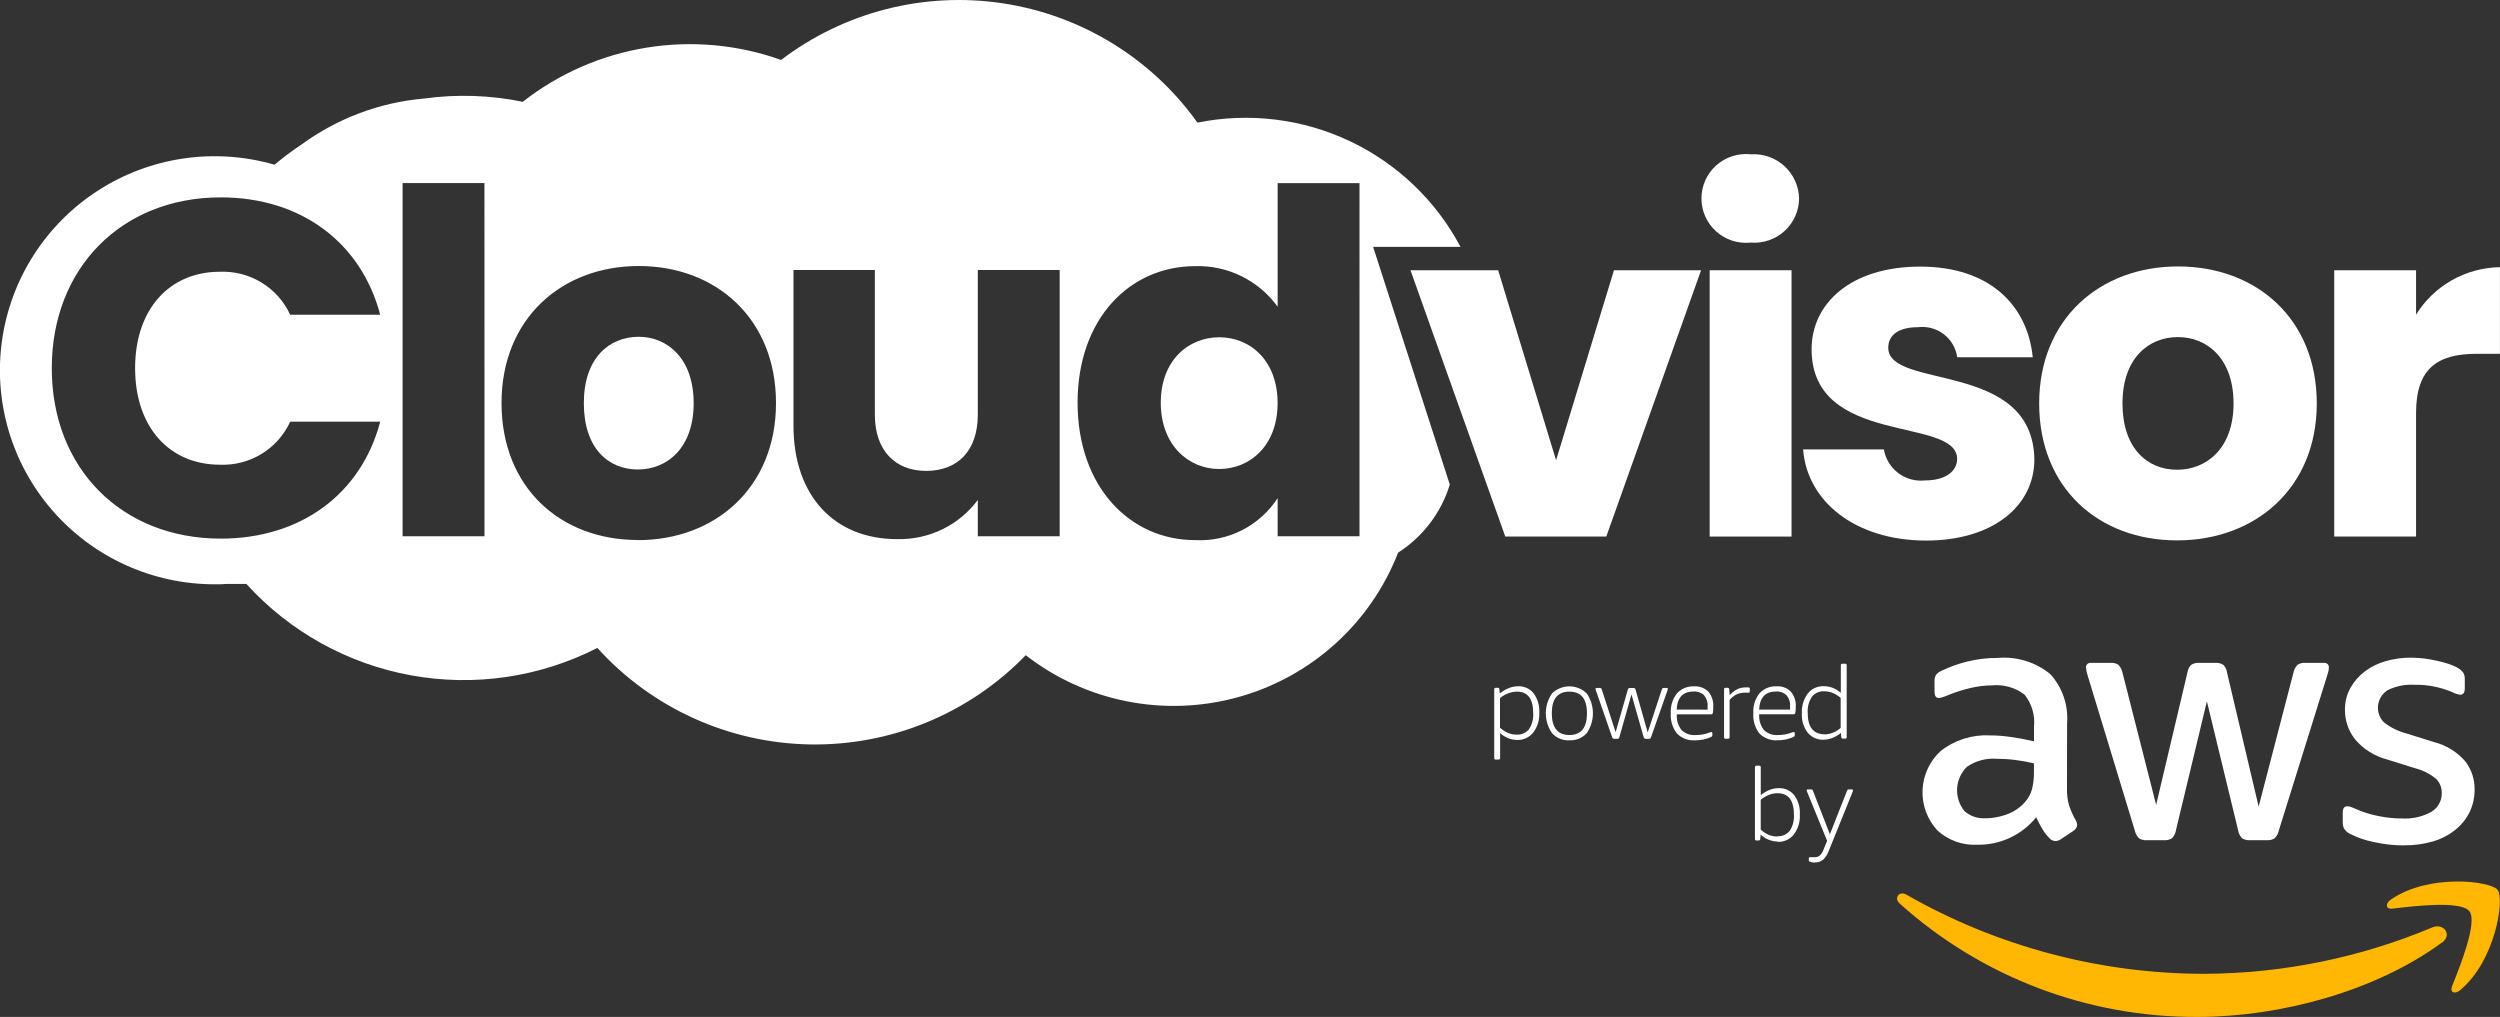 <svg width="118" height="48" viewBox="0 0 118 48" fill="none" xmlns="http://www.w3.org/2000/svg">
<rect x="0" y="0" width="118" height="48" fill="#333333" stroke="none"/>
<g clip-path="url(#clip0_6640_3185)">
<path d="M30.149 15.896C28.764 15.896 27.557 16.887 27.557 19.027C27.557 21.166 28.719 22.16 30.105 22.16C31.49 22.16 32.741 21.146 32.741 19.027C32.741 16.908 31.489 15.896 30.149 15.896Z" fill="white"/>
<path d="M64.811 11.652H68.936C67.779 9.469 65.945 7.717 63.707 6.66C61.469 5.603 58.947 5.297 56.52 5.788C55.445 4.282 54.076 3.007 52.496 2.04C50.916 1.072 49.157 0.431 47.324 0.155C45.49 -0.121 43.62 -0.027 41.823 0.433C40.027 0.892 38.342 1.707 36.868 2.829C34.834 2.103 32.648 1.904 30.516 2.249C28.383 2.595 26.373 3.474 24.674 4.805C23.14 4.489 21.562 4.438 20.01 4.652C17.925 4.834 15.931 5.582 14.242 6.814C13.795 7.109 13.367 7.43 12.958 7.775C11.565 7.371 10.1 7.271 8.664 7.48C7.228 7.689 5.854 8.203 4.635 8.988C3.416 9.773 2.379 10.809 1.597 12.027C0.814 13.246 0.303 14.618 0.098 16.05C-0.107 17.482 -0.001 18.942 0.409 20.33C0.819 21.718 1.523 23.002 2.474 24.095C3.425 25.188 4.6 26.065 5.92 26.666C7.24 27.267 8.674 27.578 10.126 27.579C10.323 27.579 10.52 27.579 10.717 27.561H11.628C13.671 29.813 16.401 31.329 19.397 31.875C22.392 32.422 25.485 31.967 28.195 30.582C29.464 31.987 31.011 33.116 32.737 33.9C34.464 34.683 36.333 35.104 38.23 35.137C40.126 35.169 42.009 34.812 43.762 34.087C45.514 33.362 47.098 32.286 48.415 30.925C49.812 32.011 51.445 32.757 53.183 33.101C54.921 33.446 56.715 33.381 58.423 32.91C60.131 32.44 61.705 31.578 63.019 30.392C64.333 29.207 65.35 27.732 65.99 26.085C67.16 25.337 68.025 24.198 68.431 22.872L64.811 11.652ZM10.376 21.934C11.069 21.963 11.756 21.786 12.347 21.424C12.939 21.063 13.409 20.533 13.697 19.904H17.946C17.041 23.328 14.189 25.423 10.421 25.423C5.743 25.423 2.444 22.111 2.444 17.381C2.444 12.65 5.743 9.316 10.421 9.316C14.194 9.316 17.042 11.433 17.946 14.857H13.697C13.409 14.228 12.938 13.7 12.347 13.338C11.756 12.976 11.07 12.799 10.377 12.827C8.004 12.827 6.377 14.585 6.377 17.378C6.377 20.171 8.004 21.934 10.376 21.934ZM22.868 25.311H19.002V8.641H22.866L22.868 25.311ZM30.105 25.488C26.442 25.488 23.672 23 23.672 19.022C23.672 15.044 26.508 12.556 30.149 12.556C33.791 12.556 36.627 15.035 36.627 19.022C36.627 23.008 33.768 25.494 30.105 25.494L30.105 25.488ZM50.017 25.311H46.152V23.599C45.712 24.19 45.134 24.667 44.47 24.988C43.805 25.309 43.073 25.466 42.334 25.446C39.418 25.446 37.452 23.441 37.452 20.085V12.744H41.293V19.569C41.293 21.28 42.267 22.226 43.712 22.226C45.204 22.226 46.152 21.28 46.152 19.569V12.744H50.017V25.311ZM64.168 25.311H60.305V23.51C59.889 24.152 59.311 24.674 58.629 25.022C57.947 25.37 57.184 25.533 56.419 25.494C53.323 25.494 50.862 22.97 50.862 19.005C50.862 15.041 53.323 12.562 56.419 12.562C57.175 12.54 57.924 12.704 58.601 13.038C59.278 13.372 59.863 13.866 60.305 14.477V8.643H64.169L64.168 25.311Z" fill="white"/>
<path d="M57.548 15.919C56.102 15.919 54.789 17.001 54.789 19.005C54.789 21.01 56.098 22.137 57.548 22.137C58.997 22.137 60.303 21.033 60.303 19.026C60.303 17.02 59.016 15.919 57.548 15.919Z" fill="white"/>
<path d="M84.561 12.756H80.696V25.326H84.561V12.756Z" fill="white"/>
<path d="M82.635 7.283C82.342 7.251 82.045 7.281 81.764 7.372C81.484 7.462 81.225 7.61 81.005 7.807C80.786 8.003 80.61 8.244 80.49 8.512C80.37 8.781 80.308 9.072 80.308 9.366C80.308 9.66 80.37 9.951 80.49 10.22C80.61 10.489 80.786 10.729 81.005 10.925C81.225 11.122 81.484 11.27 81.764 11.361C82.045 11.451 82.342 11.481 82.635 11.45C82.924 11.473 83.214 11.437 83.488 11.343C83.762 11.25 84.013 11.101 84.227 10.907C84.441 10.713 84.613 10.477 84.731 10.214C84.85 9.951 84.913 9.666 84.917 9.378C84.912 9.088 84.848 8.803 84.73 8.539C84.611 8.276 84.44 8.039 84.227 7.843C84.013 7.647 83.762 7.496 83.489 7.4C83.215 7.303 82.925 7.264 82.635 7.283Z" fill="white"/>
<path d="M89.126 16.413C89.126 15.805 89.623 15.444 90.527 15.444C90.961 15.39 91.399 15.509 91.746 15.774C92.093 16.04 92.321 16.431 92.381 16.863H95.946C95.696 14.386 93.889 12.584 90.636 12.584C87.337 12.584 85.507 14.342 85.507 16.481C85.507 21.102 92.376 19.635 92.376 21.662C92.376 22.225 91.856 22.676 90.862 22.676C90.411 22.726 89.959 22.601 89.598 22.329C89.237 22.057 88.994 21.657 88.918 21.212H85.108C85.286 23.645 87.549 25.514 90.915 25.514C94.078 25.514 96.022 23.87 96.022 21.685C95.951 16.99 89.126 18.41 89.126 16.413Z" fill="white"/>
<path d="M102.801 12.576C99.118 12.576 96.249 15.054 96.249 19.041C96.249 23.029 99.051 25.506 102.756 25.506C106.462 25.506 109.352 23.028 109.352 19.041C109.352 15.054 106.507 12.576 102.801 12.576ZM102.756 22.172C101.355 22.172 100.181 21.159 100.181 19.041C100.181 16.923 101.4 15.91 102.801 15.91C104.158 15.91 105.423 16.902 105.423 19.041C105.423 21.181 104.134 22.172 102.756 22.172Z" fill="white"/>
<path d="M114.038 14.851V12.755H110.175V25.326H114.038V19.492C114.038 17.331 115.107 16.698 116.928 16.698H117.998V12.611C117.202 12.623 116.422 12.834 115.73 13.225C115.038 13.617 114.456 14.176 114.038 14.851Z" fill="white"/>
<path d="M73.447 21.723L70.713 12.756H66.575L71.049 25.326H75.817L80.291 12.756H76.179L73.447 21.723Z" fill="white"/>
<path d="M113.473 39.903C112.983 39.904 112.494 39.849 112.017 39.738C111.637 39.663 111.269 39.535 110.924 39.36C110.803 39.304 110.702 39.213 110.634 39.098C110.597 39.015 110.578 38.926 110.577 38.836V38.354C110.577 38.157 110.648 38.057 110.792 38.057C110.853 38.057 110.913 38.069 110.97 38.091C111.03 38.113 111.111 38.146 111.21 38.189C111.545 38.337 111.894 38.446 112.253 38.516C112.623 38.593 113 38.632 113.378 38.632C113.859 38.659 114.339 38.551 114.761 38.319C114.914 38.227 115.04 38.096 115.126 37.94C115.212 37.784 115.255 37.608 115.25 37.43C115.253 37.308 115.232 37.187 115.188 37.074C115.144 36.961 115.078 36.858 114.993 36.77C114.716 36.537 114.391 36.367 114.041 36.275L112.667 35.846C112.074 35.692 111.544 35.357 111.152 34.888C110.847 34.496 110.682 34.014 110.682 33.518C110.674 33.152 110.762 32.791 110.939 32.47C111.109 32.168 111.339 31.904 111.616 31.694C111.911 31.472 112.245 31.307 112.601 31.207C112.989 31.095 113.39 31.039 113.793 31.042C114.006 31.042 114.219 31.056 114.43 31.082C114.645 31.111 114.849 31.148 115.043 31.191C115.224 31.231 115.402 31.28 115.578 31.338C115.714 31.382 115.846 31.437 115.972 31.504C116.08 31.561 116.176 31.64 116.254 31.735C116.314 31.828 116.343 31.938 116.338 32.049V32.493C116.338 32.69 116.265 32.792 116.122 32.792C115.997 32.776 115.876 32.737 115.765 32.676C115.191 32.43 114.57 32.308 113.944 32.321C113.509 32.297 113.075 32.388 112.685 32.583C112.563 32.662 112.46 32.768 112.384 32.892C112.308 33.015 112.26 33.154 112.244 33.299C112.228 33.443 112.245 33.59 112.292 33.727C112.34 33.864 112.418 33.989 112.52 34.093C112.828 34.336 113.184 34.513 113.564 34.612L114.898 35.03C115.467 35.176 115.978 35.493 116.363 35.936C116.653 36.315 116.807 36.78 116.801 37.256C116.807 37.637 116.722 38.013 116.554 38.355C116.388 38.679 116.153 38.964 115.866 39.188C115.553 39.432 115.196 39.613 114.815 39.721C114.379 39.845 113.928 39.904 113.475 39.899L113.473 39.903ZM101.323 39.657C101.195 39.667 101.067 39.635 100.958 39.566C100.858 39.464 100.79 39.335 100.761 39.195L98.542 31.9C98.5 31.777 98.472 31.649 98.46 31.519C98.455 31.488 98.458 31.456 98.468 31.426C98.478 31.396 98.495 31.368 98.518 31.346C98.54 31.323 98.568 31.307 98.598 31.297C98.628 31.287 98.66 31.284 98.692 31.288H99.619C99.75 31.276 99.881 31.309 99.991 31.381C100.087 31.485 100.153 31.613 100.182 31.752L101.77 37.989L103.244 31.752C103.262 31.612 103.324 31.482 103.422 31.381C103.536 31.309 103.67 31.277 103.804 31.288H104.56C104.693 31.277 104.826 31.309 104.94 31.381C105.038 31.482 105.101 31.612 105.118 31.752L106.608 38.071L108.25 31.752C108.278 31.613 108.344 31.484 108.44 31.381C108.55 31.308 108.682 31.276 108.813 31.288H109.69C109.721 31.284 109.753 31.287 109.784 31.297C109.814 31.307 109.841 31.323 109.864 31.346C109.886 31.368 109.903 31.396 109.913 31.426C109.923 31.456 109.926 31.488 109.922 31.519C109.921 31.57 109.915 31.62 109.904 31.669C109.887 31.747 109.865 31.824 109.838 31.9L107.562 39.195C107.534 39.335 107.466 39.464 107.365 39.566C107.259 39.634 107.134 39.665 107.008 39.657H106.197C106.062 39.668 105.927 39.633 105.815 39.557C105.719 39.451 105.657 39.319 105.637 39.178L104.165 33.104L102.707 39.178C102.687 39.319 102.625 39.451 102.529 39.557C102.418 39.633 102.283 39.668 102.149 39.657H101.323ZM93.721 38.626C94.054 38.62 94.384 38.56 94.698 38.448C95.043 38.33 95.351 38.122 95.589 37.846C95.742 37.673 95.853 37.466 95.912 37.243C95.977 36.976 96.008 36.701 96.002 36.426V36.03C95.716 35.962 95.427 35.91 95.135 35.873C94.839 35.834 94.541 35.815 94.243 35.814C93.745 35.777 93.248 35.911 92.837 36.195C92.561 36.467 92.397 36.831 92.376 37.216C92.354 37.602 92.478 37.982 92.721 38.282C92.856 38.401 93.013 38.493 93.183 38.551C93.354 38.609 93.534 38.632 93.714 38.62L93.721 38.626ZM97.561 37.204C97.551 37.489 97.588 37.773 97.67 38.046C97.752 38.28 97.854 38.507 97.977 38.723C98.016 38.788 98.039 38.861 98.042 38.937C98.038 38.995 98.019 39.05 97.988 39.099C97.957 39.148 97.915 39.189 97.864 39.218L97.267 39.614C97.194 39.665 97.108 39.694 97.019 39.698C96.966 39.696 96.913 39.684 96.865 39.661C96.817 39.639 96.773 39.606 96.737 39.567C96.606 39.436 96.492 39.289 96.399 39.129C96.304 38.971 96.208 38.786 96.108 38.577C95.774 38.989 95.351 39.319 94.87 39.544C94.389 39.768 93.863 39.88 93.332 39.872C92.987 39.89 92.643 39.84 92.319 39.723C91.995 39.607 91.697 39.427 91.444 39.195C91.207 38.938 91.023 38.638 90.903 38.31C90.783 37.983 90.729 37.636 90.744 37.287C90.758 36.939 90.842 36.597 90.989 36.281C91.136 35.965 91.344 35.681 91.602 35.446C92.26 34.929 93.083 34.668 93.919 34.711C94.255 34.712 94.59 34.737 94.921 34.786C95.278 34.836 95.634 34.903 96.005 34.992V34.299C96.06 33.757 95.9 33.214 95.56 32.787C95.122 32.451 94.571 32.295 94.021 32.35C93.678 32.352 93.336 32.393 93.003 32.475C92.656 32.556 92.316 32.663 91.985 32.796C91.879 32.845 91.769 32.886 91.657 32.919C91.608 32.933 91.558 32.942 91.507 32.944C91.376 32.944 91.31 32.844 91.31 32.647V32.185C91.301 32.072 91.324 31.959 91.376 31.858C91.446 31.772 91.536 31.704 91.639 31.661C92.02 31.478 92.419 31.334 92.83 31.231C93.311 31.109 93.807 31.05 94.304 31.054C95.197 30.977 96.085 31.253 96.778 31.821C97.06 32.134 97.275 32.501 97.411 32.9C97.546 33.299 97.599 33.721 97.566 34.14L97.561 37.204Z" fill="white"/>
<path d="M115.737 46.555C115.622 46.837 115.868 46.953 116.123 46.732C117.794 45.339 118.226 42.419 117.885 41.998C117.544 41.577 114.622 41.22 112.84 42.467C112.566 42.659 112.614 42.925 112.917 42.888C113.922 42.767 116.156 42.5 116.555 43.009C116.954 43.518 116.113 45.612 115.737 46.549L115.737 46.555ZM115.255 44.49C112.141 46.782 107.626 47.999 103.737 47.999C98.542 48.026 93.525 46.118 89.668 42.649C89.376 42.387 89.636 42.029 89.987 42.231C94.274 44.679 99.129 45.966 104.069 45.964C107.758 45.946 111.407 45.201 114.806 43.773C115.332 43.551 115.774 44.117 115.259 44.498L115.255 44.49Z" fill="#FFB704"/>
<path d="M85.667 40.715C85.592 40.716 85.517 40.705 85.446 40.681C85.424 40.678 85.405 40.666 85.392 40.648C85.378 40.631 85.372 40.609 85.374 40.587V40.522C85.374 40.481 85.394 40.459 85.431 40.459C85.449 40.458 85.467 40.458 85.485 40.459H85.647C85.738 40.465 85.828 40.436 85.899 40.377C85.979 40.295 86.04 40.195 86.077 40.086L86.239 39.685L85.296 37.375C85.287 37.355 85.28 37.334 85.276 37.313C85.276 37.277 85.296 37.261 85.334 37.261H85.489C85.508 37.259 85.527 37.265 85.542 37.276C85.557 37.288 85.567 37.304 85.571 37.323L86.371 39.377L87.18 37.323C87.184 37.305 87.195 37.288 87.21 37.277C87.225 37.266 87.243 37.26 87.262 37.261H87.407C87.444 37.261 87.464 37.277 87.464 37.313C87.46 37.334 87.454 37.355 87.444 37.375L86.314 40.17C86.259 40.327 86.167 40.469 86.045 40.584C85.937 40.667 85.804 40.71 85.667 40.705L85.667 40.715ZM83.885 39.471C83.996 39.478 84.108 39.458 84.211 39.414C84.314 39.369 84.404 39.301 84.476 39.215C84.622 38.989 84.692 38.721 84.673 38.453C84.673 37.777 84.415 37.44 83.901 37.44C83.765 37.44 83.63 37.465 83.504 37.514C83.36 37.572 83.227 37.649 83.106 37.745V39.158C83.219 39.261 83.349 39.345 83.489 39.407C83.614 39.458 83.748 39.484 83.883 39.484L83.885 39.471ZM83.913 39.72C83.61 39.718 83.32 39.601 83.101 39.393L83.084 39.599C83.084 39.609 83.082 39.619 83.078 39.629C83.073 39.638 83.067 39.647 83.059 39.653C83.051 39.66 83.042 39.665 83.032 39.668C83.022 39.671 83.012 39.672 83.002 39.67H82.905C82.895 39.672 82.885 39.671 82.876 39.668C82.866 39.665 82.858 39.66 82.851 39.653C82.844 39.646 82.839 39.637 82.836 39.628C82.833 39.619 82.832 39.609 82.833 39.599V36.214C82.832 36.204 82.833 36.194 82.837 36.185C82.84 36.176 82.845 36.167 82.852 36.16C82.859 36.153 82.867 36.148 82.876 36.145C82.885 36.141 82.895 36.14 82.905 36.141H83.036C83.046 36.14 83.056 36.141 83.065 36.145C83.074 36.148 83.083 36.153 83.09 36.16C83.097 36.167 83.102 36.176 83.105 36.185C83.108 36.194 83.109 36.204 83.108 36.214V37.531C83.234 37.428 83.376 37.344 83.527 37.282C83.664 37.228 83.81 37.2 83.957 37.201C84.096 37.195 84.235 37.222 84.363 37.279C84.49 37.337 84.602 37.424 84.689 37.533C84.881 37.798 84.974 38.123 84.952 38.45C84.971 38.786 84.871 39.119 84.669 39.389C84.578 39.502 84.462 39.593 84.329 39.653C84.197 39.713 84.053 39.741 83.907 39.736L83.913 39.72ZM86.136 34.666C86.411 34.65 86.673 34.542 86.879 34.36V32.938C86.763 32.841 86.634 32.761 86.494 32.702C86.37 32.654 86.238 32.629 86.104 32.629C85.993 32.622 85.882 32.642 85.781 32.687C85.68 32.731 85.591 32.8 85.522 32.887C85.374 33.113 85.305 33.382 85.324 33.651C85.324 34.322 85.592 34.658 86.129 34.659L86.136 34.666ZM86.073 34.915C85.931 34.921 85.79 34.894 85.66 34.837C85.53 34.779 85.415 34.692 85.324 34.583C85.127 34.322 85.029 34 85.048 33.673C85.029 33.338 85.128 33.007 85.326 32.735C85.416 32.622 85.531 32.531 85.663 32.471C85.794 32.411 85.939 32.383 86.083 32.388C86.381 32.389 86.668 32.501 86.887 32.703V31.398C86.886 31.388 86.888 31.379 86.891 31.369C86.894 31.36 86.9 31.352 86.907 31.345C86.914 31.338 86.922 31.333 86.931 31.33C86.941 31.327 86.95 31.326 86.96 31.327H87.091C87.101 31.326 87.111 31.327 87.12 31.33C87.13 31.333 87.138 31.338 87.145 31.345C87.152 31.352 87.157 31.36 87.161 31.369C87.164 31.379 87.165 31.388 87.164 31.398V34.791C87.166 34.8 87.165 34.81 87.161 34.82C87.158 34.829 87.153 34.837 87.146 34.844C87.139 34.852 87.13 34.857 87.121 34.86C87.111 34.863 87.101 34.864 87.091 34.863H86.992C86.981 34.864 86.971 34.863 86.961 34.86C86.951 34.857 86.942 34.852 86.935 34.845C86.927 34.838 86.921 34.83 86.916 34.82C86.912 34.811 86.91 34.801 86.909 34.791L86.89 34.594C86.772 34.693 86.639 34.773 86.496 34.828C86.362 34.883 86.219 34.912 86.075 34.914L86.073 34.915ZM84.492 33.493V33.34C84.506 33.15 84.446 32.963 84.325 32.816C84.259 32.754 84.181 32.706 84.096 32.675C84.011 32.645 83.921 32.632 83.831 32.639C83.324 32.639 83.059 32.923 83.031 33.493H84.492ZM83.901 34.941C83.743 34.953 83.585 34.93 83.437 34.874C83.289 34.819 83.155 34.732 83.044 34.62C82.833 34.346 82.731 34.004 82.757 33.66C82.735 33.324 82.838 32.992 83.046 32.727C83.148 32.615 83.274 32.527 83.414 32.469C83.555 32.412 83.707 32.386 83.858 32.395C83.981 32.386 84.104 32.404 84.219 32.447C84.335 32.49 84.44 32.557 84.527 32.644C84.694 32.842 84.777 33.096 84.76 33.354C84.762 33.451 84.756 33.547 84.74 33.642C84.738 33.663 84.729 33.681 84.713 33.694C84.698 33.708 84.678 33.715 84.658 33.714H83.034C83.015 33.979 83.093 34.243 83.254 34.455C83.342 34.54 83.447 34.605 83.561 34.646C83.676 34.687 83.799 34.703 83.921 34.694C84.145 34.695 84.368 34.655 84.578 34.574C84.605 34.562 84.635 34.554 84.665 34.55C84.671 34.55 84.678 34.552 84.684 34.555C84.69 34.558 84.695 34.562 84.699 34.567C84.708 34.579 84.713 34.593 84.713 34.608V34.679C84.716 34.7 84.713 34.72 84.703 34.738C84.694 34.757 84.679 34.771 84.66 34.781C84.423 34.889 84.164 34.944 83.903 34.943L83.901 34.941ZM81.448 34.87C81.438 34.871 81.428 34.87 81.419 34.867C81.409 34.863 81.401 34.858 81.394 34.851C81.387 34.844 81.382 34.836 81.378 34.826C81.375 34.817 81.374 34.807 81.375 34.797V32.536C81.374 32.527 81.375 32.517 81.379 32.508C81.382 32.498 81.388 32.49 81.394 32.483C81.401 32.477 81.41 32.471 81.419 32.468C81.428 32.465 81.438 32.464 81.448 32.465H81.539C81.549 32.463 81.559 32.464 81.569 32.467C81.579 32.47 81.588 32.475 81.596 32.482C81.603 32.489 81.609 32.497 81.613 32.507C81.617 32.516 81.619 32.526 81.619 32.536L81.644 32.813C81.744 32.697 81.865 32.601 82.001 32.529C82.124 32.472 82.259 32.444 82.395 32.445C82.436 32.443 82.478 32.443 82.519 32.445C82.53 32.444 82.54 32.446 82.549 32.449C82.559 32.453 82.567 32.458 82.574 32.466C82.581 32.473 82.587 32.482 82.589 32.492C82.592 32.502 82.593 32.512 82.591 32.522V32.641C82.591 32.648 82.59 32.655 82.588 32.661C82.585 32.668 82.581 32.673 82.577 32.678C82.572 32.684 82.566 32.688 82.56 32.691C82.553 32.693 82.546 32.695 82.539 32.694H82.356C82.221 32.692 82.088 32.72 81.966 32.776C81.839 32.84 81.727 32.929 81.637 33.038V34.796C81.638 34.806 81.637 34.816 81.634 34.825C81.631 34.834 81.625 34.843 81.618 34.85C81.611 34.857 81.603 34.862 81.594 34.865C81.584 34.869 81.574 34.87 81.564 34.868L81.448 34.87ZM80.599 33.495V33.34C80.614 33.15 80.553 32.962 80.432 32.816C80.367 32.754 80.289 32.706 80.204 32.675C80.119 32.645 80.028 32.632 79.938 32.639C79.433 32.639 79.166 32.923 79.138 33.493L80.599 33.495ZM80.008 34.943C79.85 34.954 79.692 34.931 79.544 34.876C79.396 34.82 79.262 34.733 79.151 34.621C78.939 34.347 78.837 34.006 78.862 33.661C78.841 33.325 78.944 32.993 79.152 32.728C79.254 32.616 79.38 32.528 79.521 32.47C79.661 32.413 79.813 32.388 79.965 32.396C80.088 32.388 80.211 32.406 80.326 32.449C80.441 32.492 80.546 32.559 80.633 32.645C80.8 32.843 80.883 33.098 80.865 33.356C80.868 33.452 80.862 33.548 80.848 33.644C80.846 33.664 80.836 33.682 80.821 33.696C80.805 33.709 80.786 33.716 80.766 33.715H79.145C79.126 33.981 79.204 34.244 79.366 34.456C79.453 34.541 79.558 34.606 79.673 34.648C79.788 34.689 79.911 34.705 80.032 34.695C80.257 34.696 80.48 34.656 80.689 34.576C80.717 34.563 80.746 34.555 80.777 34.551C80.783 34.551 80.789 34.553 80.795 34.556C80.8 34.559 80.805 34.563 80.809 34.569C80.814 34.574 80.818 34.58 80.82 34.587C80.823 34.594 80.824 34.602 80.823 34.609V34.681C80.826 34.701 80.823 34.721 80.814 34.74C80.805 34.758 80.79 34.773 80.771 34.782C80.534 34.891 80.275 34.946 80.014 34.944L80.008 34.943ZM76.188 34.871C76.168 34.872 76.148 34.866 76.132 34.854C76.115 34.842 76.103 34.825 76.097 34.806L75.326 32.586C75.316 32.563 75.31 32.538 75.308 32.513C75.308 32.485 75.326 32.471 75.365 32.471H75.518C75.537 32.47 75.555 32.476 75.57 32.487C75.585 32.499 75.596 32.515 75.6 32.533L76.257 34.559L76.837 32.538C76.842 32.519 76.854 32.502 76.871 32.49C76.887 32.478 76.907 32.472 76.927 32.473H77.105C77.126 32.472 77.145 32.478 77.162 32.49C77.178 32.502 77.19 32.519 77.196 32.538L77.771 34.573L78.441 32.533C78.445 32.515 78.456 32.498 78.471 32.487C78.486 32.476 78.505 32.47 78.523 32.471H78.668C78.705 32.471 78.725 32.485 78.725 32.513C78.722 32.538 78.715 32.563 78.705 32.586L77.925 34.808C77.919 34.827 77.907 34.844 77.891 34.856C77.875 34.868 77.855 34.874 77.834 34.873H77.676C77.656 34.874 77.636 34.868 77.619 34.856C77.603 34.844 77.591 34.827 77.585 34.808L77.006 32.777L76.431 34.808C76.425 34.827 76.413 34.844 76.397 34.856C76.38 34.868 76.36 34.874 76.34 34.873L76.188 34.871ZM74.074 34.694C74.627 34.694 74.905 34.352 74.905 33.667C74.905 32.981 74.627 32.645 74.074 32.645C73.522 32.645 73.245 32.986 73.245 33.667C73.245 34.347 73.524 34.693 74.077 34.693L74.074 34.694ZM74.074 34.943C73.921 34.951 73.768 34.925 73.626 34.867C73.484 34.808 73.358 34.719 73.256 34.605C73.064 34.329 72.962 34.002 72.962 33.667C72.962 33.332 73.064 33.005 73.256 32.73C73.474 32.516 73.769 32.396 74.075 32.396C74.381 32.396 74.675 32.516 74.894 32.73C75.085 33.005 75.186 33.332 75.186 33.667C75.186 34.002 75.085 34.329 74.894 34.605C74.792 34.718 74.665 34.807 74.524 34.866C74.382 34.924 74.23 34.95 74.077 34.942L74.074 34.943ZM71.578 34.674C71.69 34.681 71.801 34.661 71.904 34.617C72.007 34.573 72.098 34.505 72.169 34.42C72.317 34.194 72.387 33.926 72.366 33.657C72.366 32.982 72.109 32.644 71.594 32.644C71.302 32.654 71.022 32.762 70.8 32.95V34.35C70.914 34.451 71.043 34.533 71.183 34.595C71.309 34.649 71.444 34.676 71.581 34.674H71.578ZM70.601 35.853C70.591 35.854 70.581 35.853 70.572 35.85C70.563 35.846 70.554 35.841 70.547 35.834C70.54 35.827 70.535 35.819 70.531 35.809C70.528 35.8 70.527 35.79 70.528 35.78V32.535C70.527 32.525 70.529 32.516 70.532 32.506C70.535 32.497 70.541 32.489 70.548 32.482C70.555 32.475 70.563 32.47 70.572 32.467C70.582 32.464 70.591 32.462 70.601 32.464H70.691C70.701 32.462 70.711 32.463 70.721 32.466C70.731 32.469 70.74 32.474 70.748 32.48C70.755 32.487 70.761 32.496 70.765 32.505C70.769 32.515 70.771 32.525 70.771 32.535L70.79 32.731C70.921 32.623 71.068 32.537 71.225 32.474C71.362 32.42 71.508 32.392 71.655 32.392C71.794 32.386 71.934 32.413 72.061 32.471C72.188 32.529 72.3 32.616 72.387 32.724C72.579 32.988 72.674 33.309 72.655 33.634C72.673 33.969 72.573 34.3 72.373 34.571C72.283 34.685 72.167 34.778 72.034 34.839C71.902 34.901 71.756 34.931 71.61 34.926C71.31 34.923 71.022 34.806 70.806 34.599V35.778C70.807 35.787 70.806 35.797 70.803 35.807C70.8 35.816 70.794 35.824 70.787 35.831C70.78 35.838 70.772 35.844 70.763 35.847C70.753 35.85 70.743 35.851 70.733 35.85L70.601 35.853Z" fill="white"/>
</g>
<defs>
<clipPath id="clip0_6640_3185">
<rect width="118" height="48" fill="white"/>
</clipPath>
</defs>
</svg>
